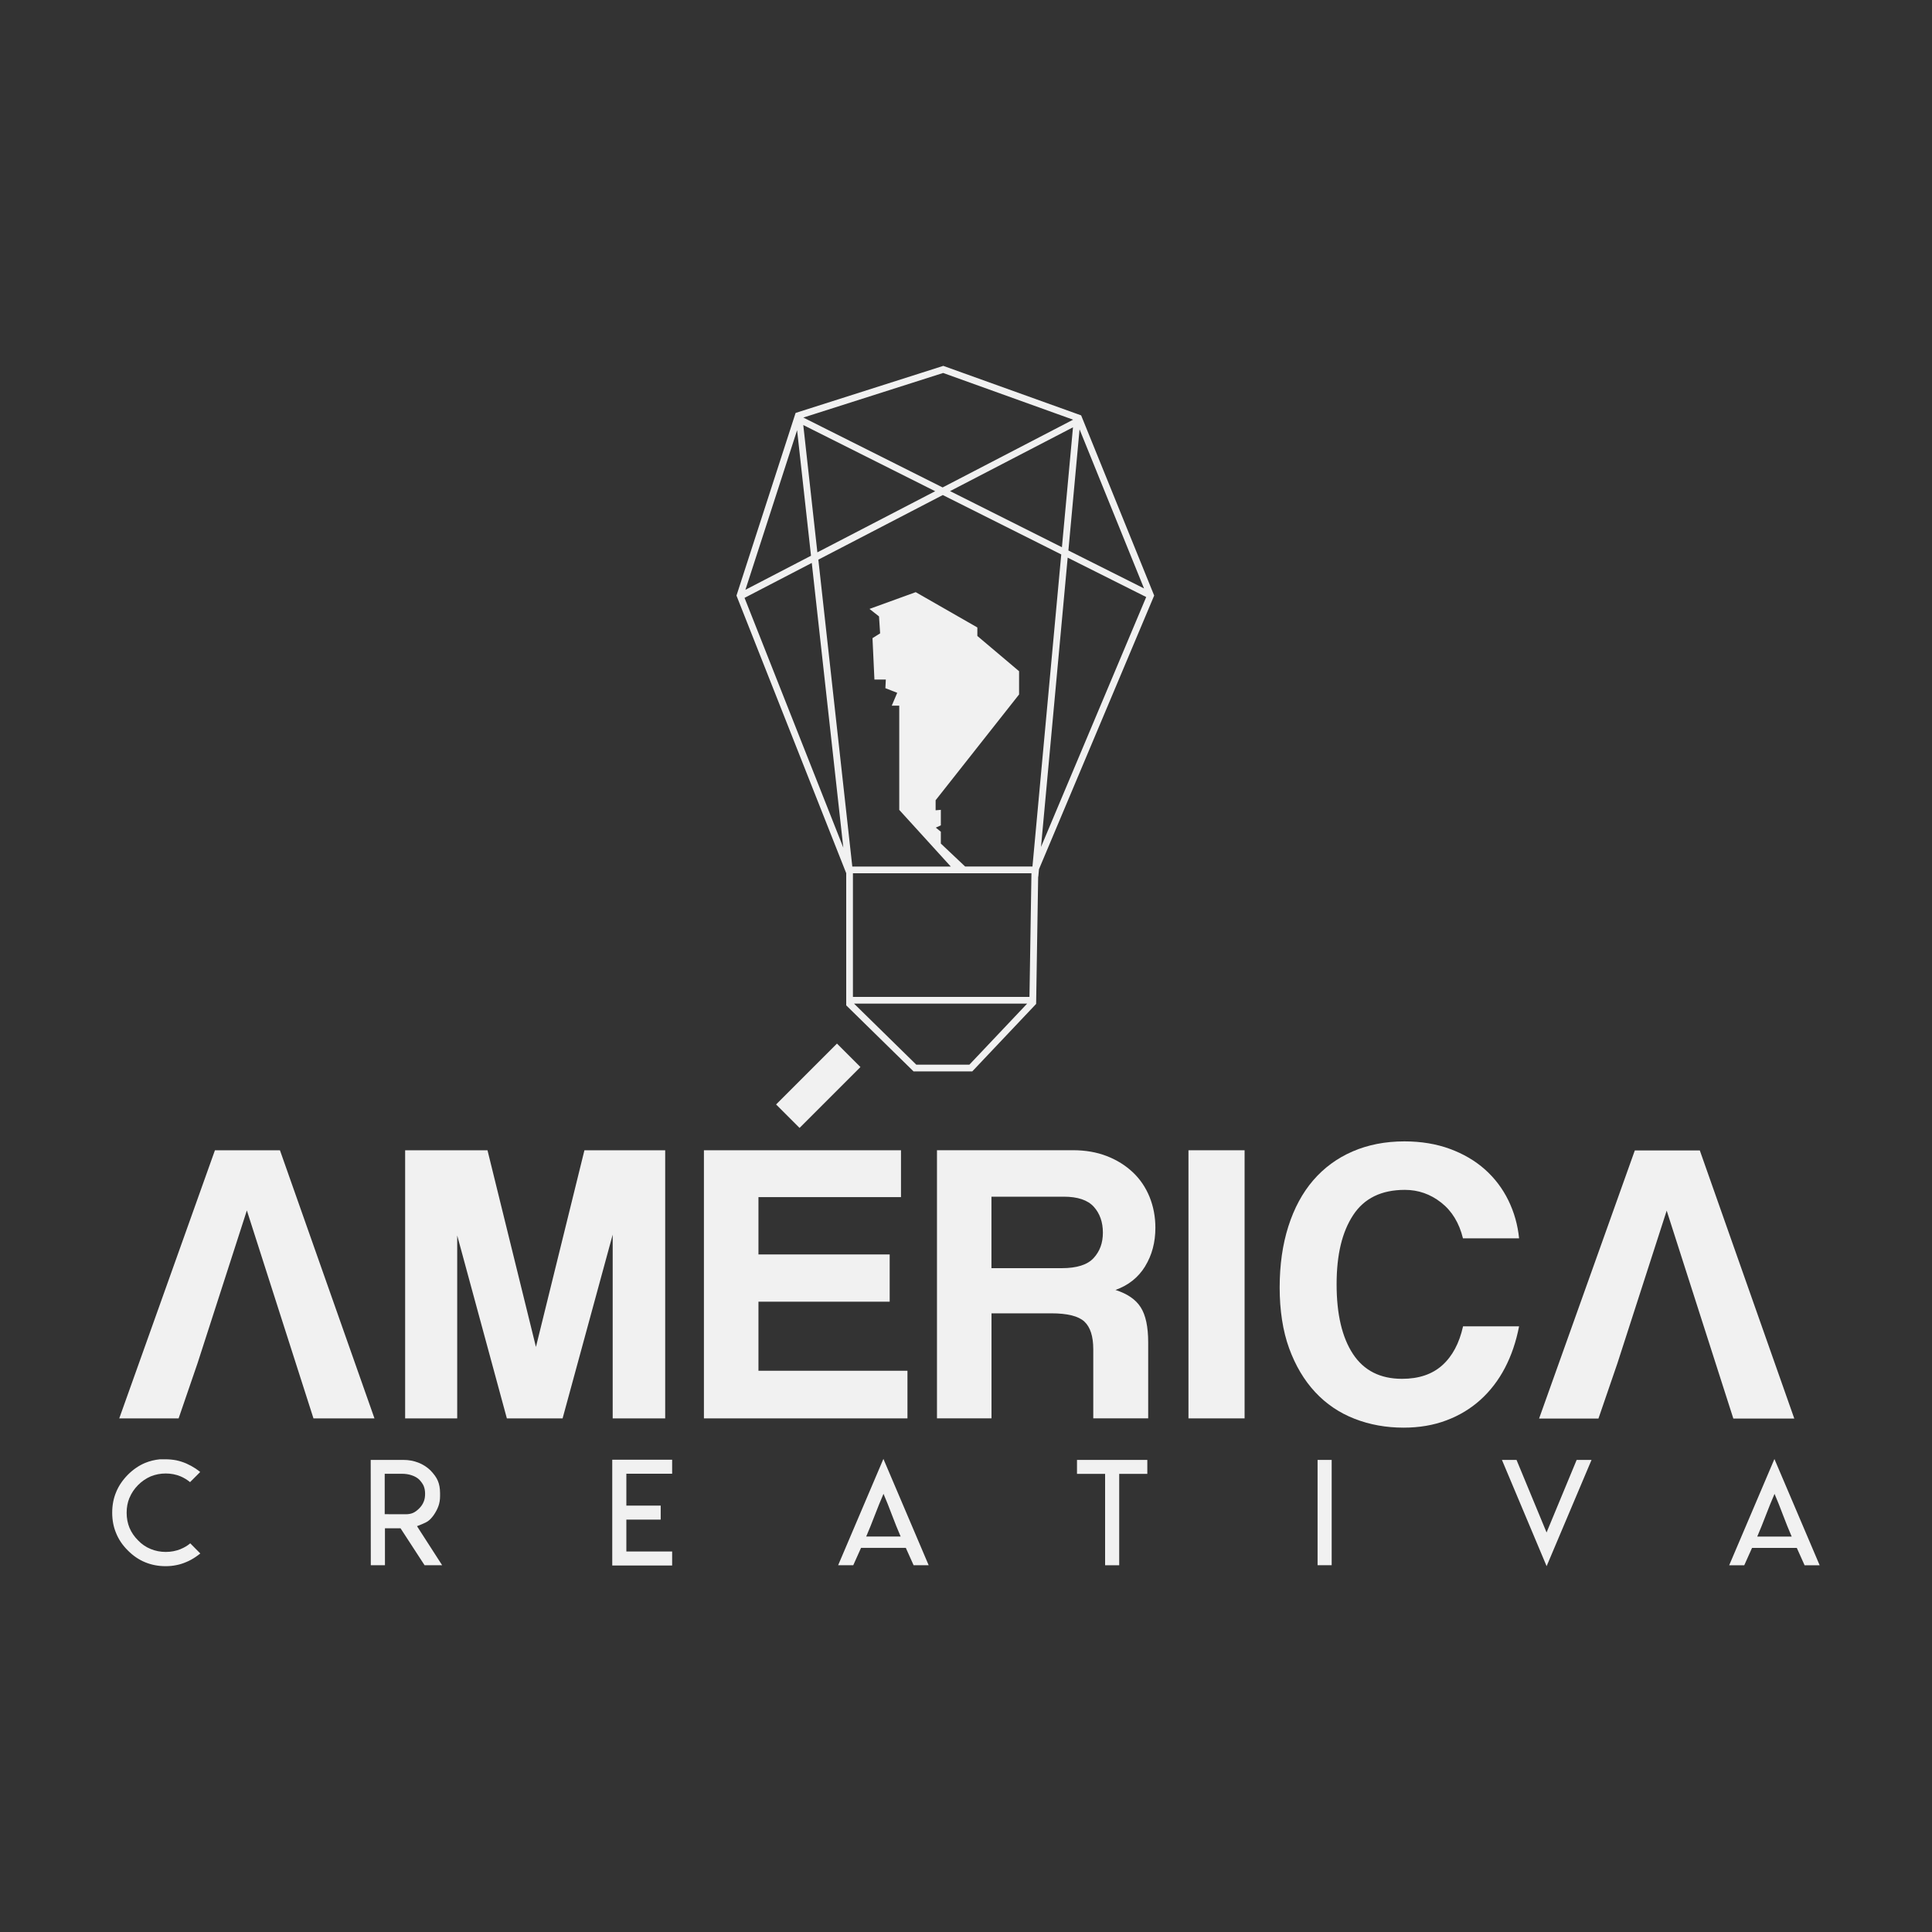 <?xml version="1.0" encoding="UTF-8"?>
<svg id="Capa_1" data-name="Capa 1" xmlns="http://www.w3.org/2000/svg" viewBox="0 0 400 400">
  <rect x="0" y="0" width="400" height="400" fill="#333333" stroke="none"/>
  <defs>
    <style>
      .cls-1 {
        fill: #f1f1f1;
      }
    </style>
  </defs>
  <path class="cls-1" d="M37.44,320.71c-.99.4-2.03.6-3.12.6s-2.13-.2-3.11-.6c-.99-.4-1.86-.99-2.61-1.78-.78-.77-1.38-1.64-1.79-2.61-.39-.95-.59-1.99-.59-3.12s.19-2.15.59-3.11h.01c.4-.97.99-1.84,1.77-2.63.77-.77,1.64-1.37,2.61-1.79.98-.4,2.01-.6,3.11-.6s2.13.2,3.09.6c.7.3,1.35.7,1.95,1.19l2.1-2.1c-.29-.24-.62-.48-.97-.72-.58-.38-1.21-.73-1.91-1.04-.68-.29-1.36-.51-2.07-.66-.73-.14-1.48-.21-2.23-.21h-1.17c-1.09.11-2.1.36-3.05.75-1.29.54-2.48,1.35-3.58,2.45-1.1,1.12-1.92,2.33-2.43,3.61-.54,1.28-.81,2.69-.81,4.24s.27,2.97.81,4.24c.52,1.3,1.33,2.5,2.43,3.59,1.08,1.09,2.27,1.9,3.58,2.44,1.31.54,2.72.81,4.24.81.78,0,1.52-.07,2.23-.22.68-.13,1.36-.34,2.07-.65.66-.27,1.29-.62,1.91-1.04.35-.24.67-.47.97-.72l-2.08-2.1c-.57.48-1.22.87-1.95,1.17Z"/>
  <polygon class="cls-1" points="57.96 238.15 44.5 238.15 24.69 293.66 36.98 293.66 40.91 282.21 51.11 250.61 64.9 293.66 77.53 293.66 57.96 238.15"/>
  <polygon class="cls-1" points="126.85 293.66 137.72 293.66 137.72 238.15 121 238.15 110.96 278.87 100.93 238.15 83.88 238.15 83.88 293.66 94.66 293.66 94.66 255.79 104.94 293.66 116.48 293.66 126.85 255.62 126.85 293.66"/>
  <polygon class="cls-1" points="187.88 283.8 157.03 283.8 157.03 269.5 184.2 269.5 184.2 259.72 157.03 259.72 157.03 247.85 186.54 247.85 186.54 238.15 145.74 238.15 145.74 293.66 187.88 293.66 187.88 283.8"/>
  <path class="cls-1" d="M237.08,262.18c1.42-2.31,2.13-4.97,2.13-7.98,0-2.29-.41-4.42-1.21-6.4-.81-1.98-1.96-3.68-3.47-5.1-1.51-1.42-3.3-2.54-5.39-3.35-2.09-.81-4.42-1.21-6.98-1.21h-28.17v55.51h11.29v-21.74h12.37c3.34,0,5.63.57,6.86,1.71,1.22,1.14,1.84,3.05,1.84,5.73v14.3h11.37v-15.72c0-3.23-.52-5.66-1.55-7.27-1.03-1.62-2.77-2.81-5.23-3.59,2.68-.95,4.72-2.58,6.15-4.89ZM226.42,260.47c-1.28,1.39-3.48,2.09-6.6,2.09h-14.55v-14.8h14.96c2.9,0,4.97.7,6.23,2.09,1.25,1.39,1.88,3.18,1.88,5.35s-.64,3.87-1.92,5.27Z"/>
  <rect class="cls-1" x="246.06" y="238.15" width="11.62" height="55.51"/>
  <rect class="cls-1" x="160.5" y="221.35" width="17.83" height="6.87" transform="translate(-109.33 185.64) rotate(-45)"/>
  <path class="cls-1" d="M314.53,274.6h-11.62c-.78,3.51-2.22,6.2-4.31,8.07-2.09,1.87-4.86,2.8-8.32,2.8-4.51,0-7.9-1.71-10.16-5.14-2.26-3.43-3.39-8.24-3.39-14.42s1.14-10.85,3.43-14.34c2.28-3.48,5.85-5.22,10.7-5.22,2.79,0,5.29.88,7.52,2.63,2.23,1.75,3.73,4.22,4.51,7.4h11.62c-.28-2.79-1.02-5.4-2.22-7.86-1.2-2.45-2.81-4.58-4.85-6.4-2.04-1.81-4.46-3.23-7.27-4.26-2.81-1.03-5.95-1.55-9.4-1.55-3.96,0-7.54.7-10.74,2.09-3.21,1.39-5.92,3.39-8.15,5.98-2.23,2.59-3.94,5.77-5.14,9.53-1.2,3.76-1.8,7.98-1.8,12.66s.65,8.99,1.96,12.58c1.31,3.59,3.11,6.62,5.39,9.07,2.28,2.45,5,4.29,8.15,5.52,3.15,1.23,6.53,1.84,10.16,1.84,3.23,0,6.19-.5,8.86-1.51,2.68-1,5.03-2.43,7.06-4.26,2.03-1.84,3.72-4.04,5.06-6.6,1.34-2.56,2.31-5.43,2.93-8.61Z"/>
  <path class="cls-1" d="M86.3,315.99l1.03-.41c.58-.23,1.03-.46,1.35-.7.34-.24.7-.63,1.09-1.16.45-.65.78-1.28,1-1.89.23-.64.34-1.33.34-2.08v-.62c0-1-.16-1.85-.47-2.57-.29-.69-.81-1.4-1.55-2.16-.72-.69-1.54-1.21-2.46-1.57-.97-.38-1.99-.57-3.08-.57h-6.8l.02,21.8h2.93v-7.64h3.23l4.97,7.64h3.64l-4.6-7.14-.6-.94ZM83.98,313.52v-.02h-3.42s-.91-.01-.91-.01v-8.36h3.58c.71,0,1.38.1,2,.31.66.22,1.18.52,1.58.91h0c.44.48.75.92.92,1.33.19.48.28,1.01.28,1.58,0,.64-.09,1.18-.28,1.63-.19.5-.5.97-.94,1.41-.43.43-.85.74-1.25.92-.45.2-.97.29-1.57.29Z"/>
  <polygon class="cls-1" points="126.76 324.12 139.16 324.12 139.16 321.22 129.68 321.22 129.68 314.62 136.79 314.62 136.79 311.72 129.68 311.72 129.68 305.12 139.16 305.12 139.16 302.22 126.76 302.22 126.76 324.12"/>
  <path class="cls-1" d="M173.54,324.06h3.12l1.61-3.59h9.27l1.61,3.59h3.12l-9.37-22.01-9.37,22.01ZM184.69,313.71c.59,1.57,1.19,3.05,1.78,4.41h-7.13c.59-1.37,1.18-2.84,1.78-4.41.6-1.57,1.2-3.05,1.8-4.43.59,1.38,1.18,2.85,1.77,4.43Z"/>
  <polygon class="cls-1" points="222.98 305.15 228.8 305.15 228.8 324.07 231.72 324.07 231.72 305.15 237.54 305.15 237.54 302.26 222.98 302.26 222.98 305.15"/>
  <rect class="cls-1" x="272.79" y="302.26" width="2.92" height="21.8"/>
  <polygon class="cls-1" points="320.2 317.28 313.98 302.26 310.96 302.26 320.21 324.26 329.51 302.26 326.43 302.26 320.2 317.28"/>
  <path class="cls-1" d="M367.38,302.06l-9.37,22.01h3.12l1.61-3.59h9.27l1.61,3.59h3.12l-9.37-22.01ZM363.82,318.13c.59-1.37,1.18-2.84,1.78-4.41.6-1.57,1.2-3.05,1.8-4.43.59,1.38,1.18,2.85,1.77,4.43.59,1.57,1.19,3.05,1.78,4.41h-7.13Z"/>
  <polygon class="cls-1" points="371.49 293.7 351.93 238.19 338.47 238.19 318.65 293.7 330.94 293.7 334.87 282.25 345.07 250.65 358.87 293.7 371.49 293.7"/>
  <path class="cls-1" d="M175.2,180.81v27.34l13.94,13.67h12.16l13.22-13.97.42-26.35h.03s.14-1.54.14-1.54l23.85-56.66-15.12-37.3-28.54-10.25-30.57,9.74-.04.13-.03-.02v.08s-12.18,37.63-12.18,37.63l22.73,57.5ZM195.17,102.48l24.55,12.31-5.96,64.61h-13.94l-5.03-4.75v-2.45l-1.04-.85,1.04-.47v-3.21l-1.08.09v-2.08l17.28-21.9v-4.81l-8.64-7.3v-1.76l-12.76-7.31-9.57,3.47,1.97,1.55.23,3.51-1.58.99.4,8.57h2.36l-.09,1.79,2.45.96-1.13,2.66h1.55v21.58l10.67,11.73h-20.39l-7.03-63.54,25.77-13.38ZM169.23,114.37l-2.92-26.37,27.31,13.7-24.4,12.66ZM196.7,101.68l25.45-13.21-2.29,24.83-23.16-11.62ZM176.59,206.4v-25.6h36.96l-.41,25.6h-36.55ZM174.6,175.5l-20.45-51.72,13.92-7.23,6.53,58.95ZM200.7,220.43h-10.99l-12.89-12.64h35.84l-11.96,12.64ZM221.06,115.46l16.25,8.15-21.78,51.74,5.52-59.89ZM236.86,121.83l-15.66-7.86,2.31-25.08,13.35,32.94ZM195.27,77.22l26.91,9.67-27.02,14.03-28.84-14.47,28.95-9.23ZM167.91,115.06l-13.58,7.05,10.7-33.04,2.88,25.99Z"/>
</svg>